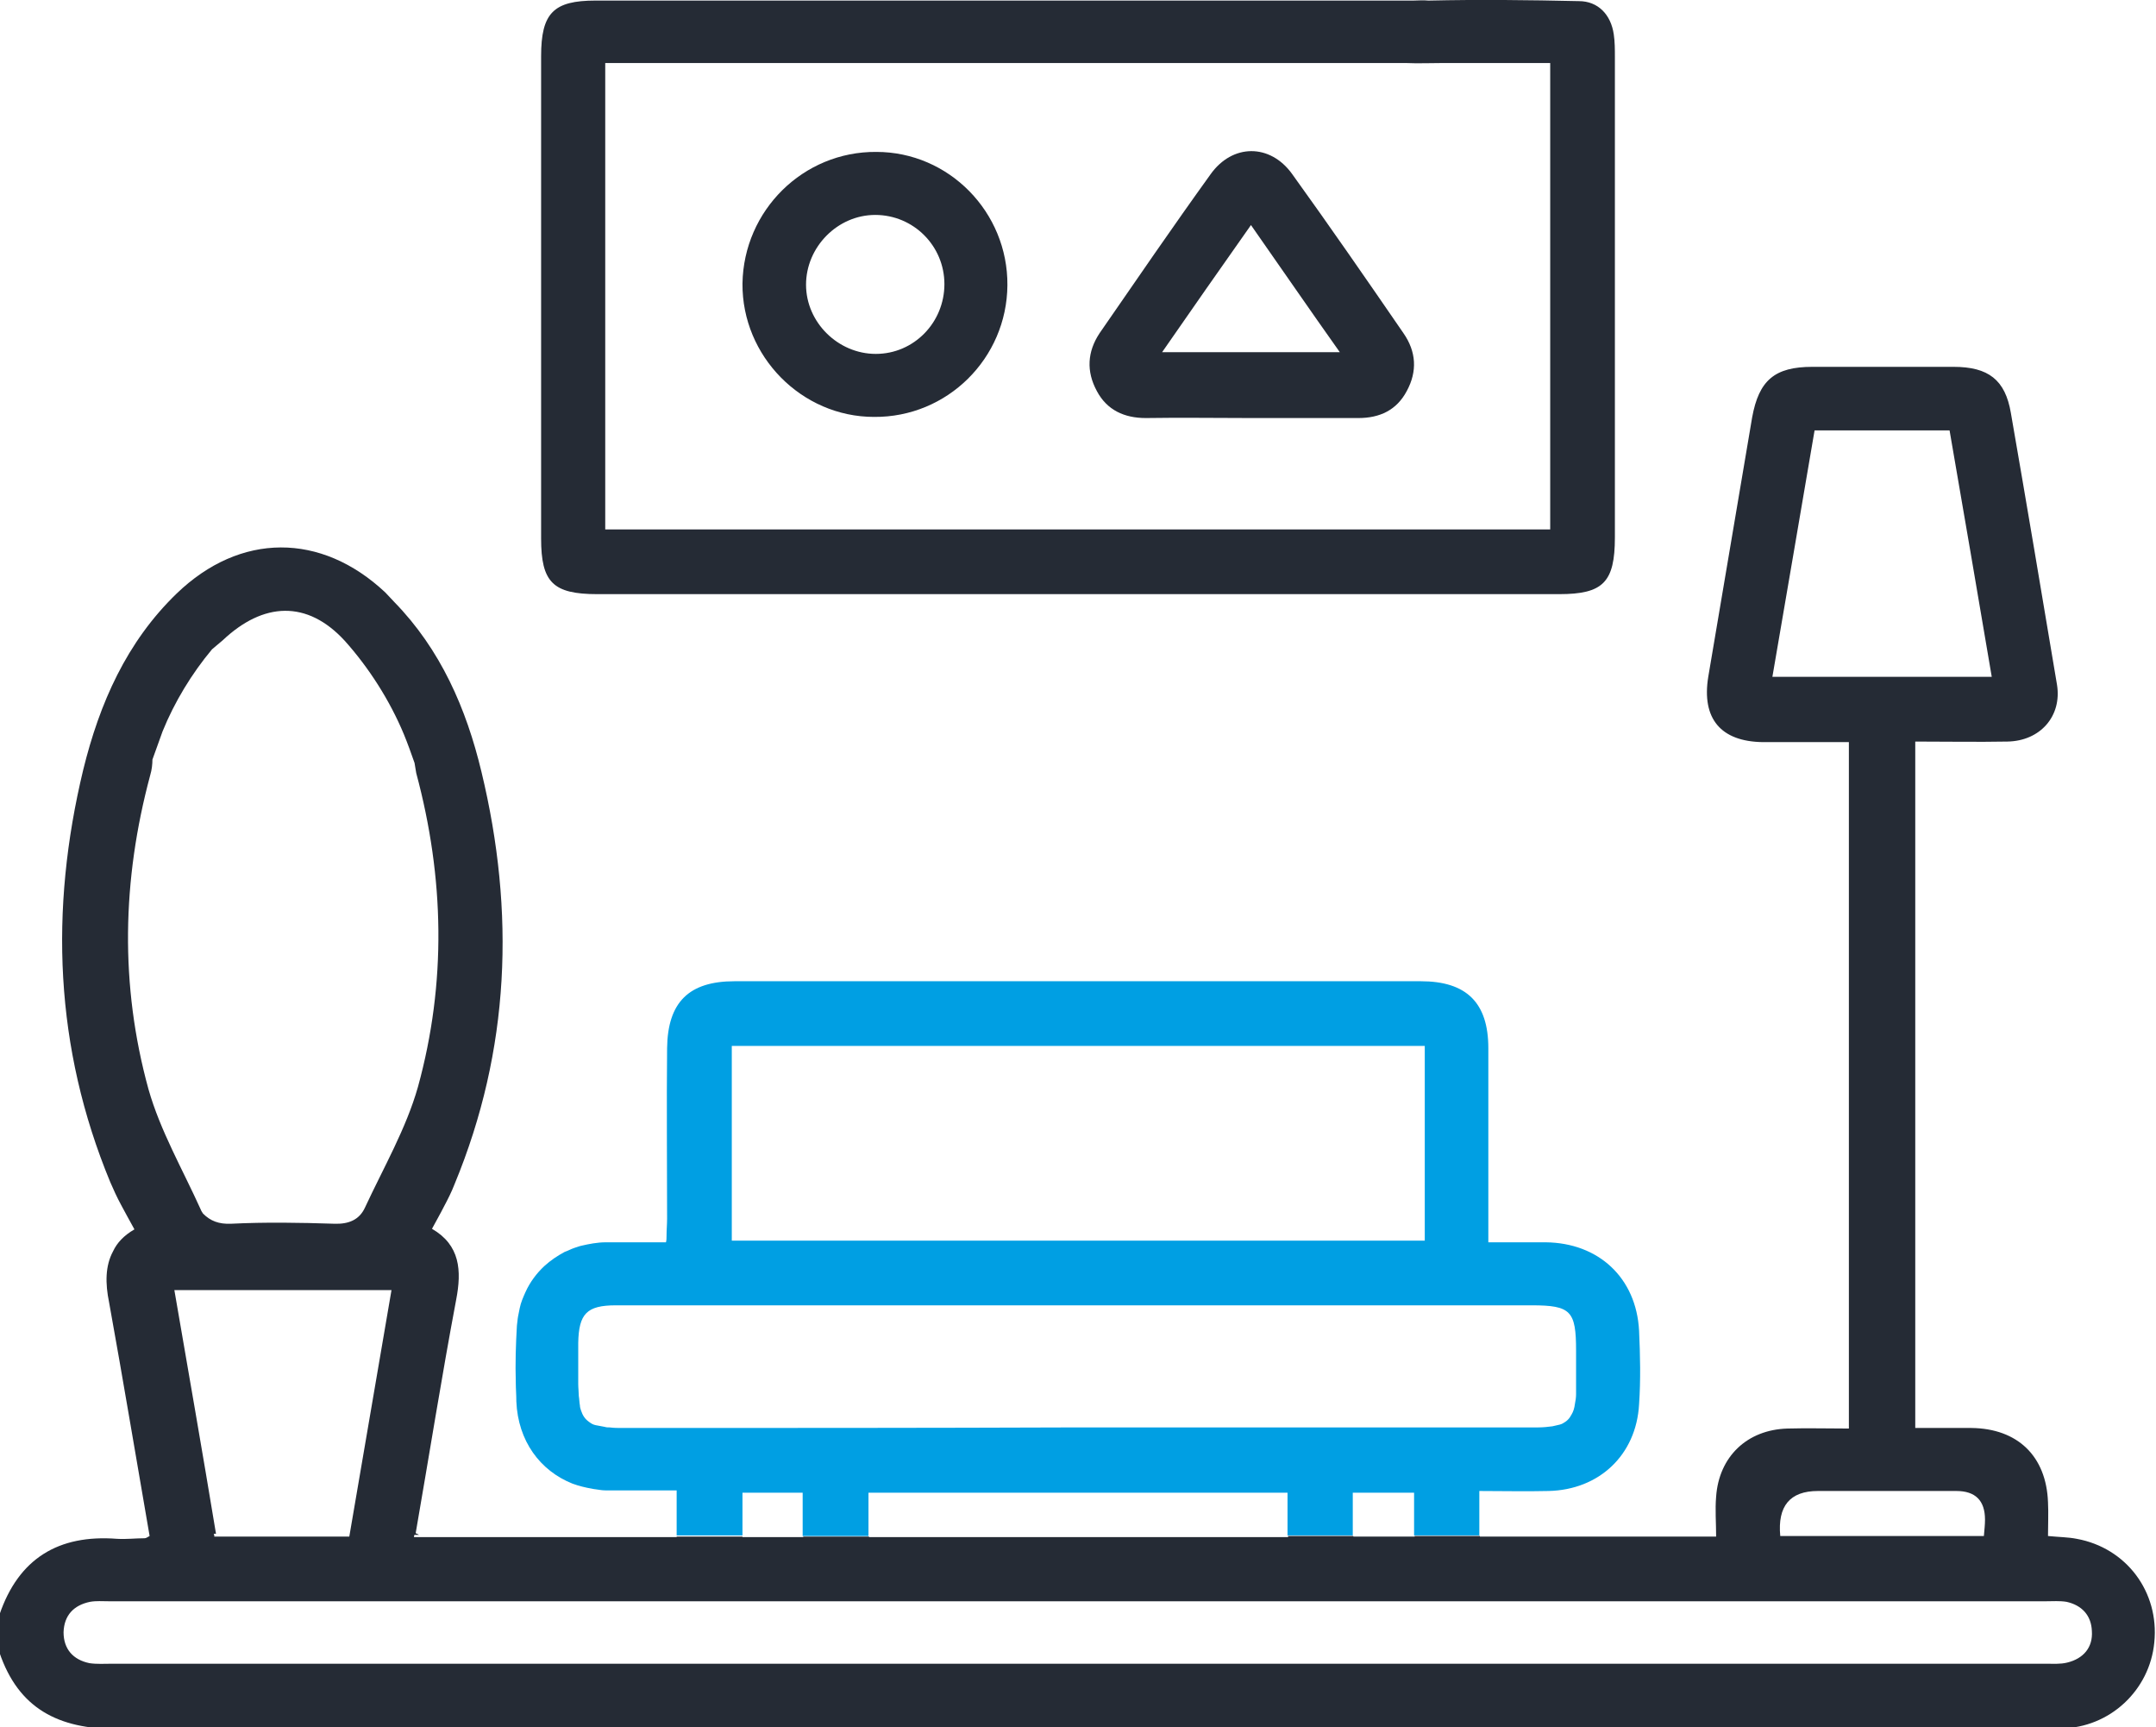 <?xml version="1.0" encoding="UTF-8"?> <svg xmlns="http://www.w3.org/2000/svg" xmlns:xlink="http://www.w3.org/1999/xlink" version="1.1" id="Ebene_2_00000026851439665087954710000000283421484883339402_" x="0px" y="0px" viewBox="0 0 383.3 307" style="enable-background:new 0 0 383.3 307;" xml:space="preserve"> <style type="text/css"> .st0{fill:#252B35;} .st1{fill:#009FE3;} </style> <g> <path class="st0" d="M369.2,273.5L369.2,273.5c-1.5-0.3-3.1-0.3-5.1-0.5c0-2.1,0.1-4.1,0-6c-0.3-8.2-5.4-13.1-13.6-13.2 c-3.3,0-6.7,0-10,0v-122c5.7,0,11,0.1,16.4,0c5.8-0.1,9.7-4.5,8.8-10.1c-2.7-16.1-5.4-32.2-8.2-48.3c-1-5.9-4-8.2-10.2-8.2 c-8.4,0-16.7,0-25.1,0c-6.7,0-9.5,2.4-10.7,9c-2.6,15.3-5.2,30.7-7.8,46.1c-1.2,7.4,2.2,11.5,9.7,11.6c5.1,0,10.2,0,15.3,0v122 c-3.8,0-7.4-0.1-10.9,0c-7.2,0.2-12.2,5-12.7,12.1c-0.2,2.3,0,4.7,0,7.1h-42v-0.1h-11.6v0.1h-10.9v-0.1h-11.6v-7.6h0v7.8h-74.5 v-0.1h-11.7v0.1h-10.8v-0.1h-11.7v0.1H73.6c0-0.1,0-0.3,0.1-0.4h0.8c-0.2-0.1-0.3-0.2-0.6-0.3c2.4-13.8,4.6-27.7,7.2-41.5 c1-5.2,0.7-9.7-4.3-12.6c0.8-1.5,1.5-2.7,2.1-3.9c0.7-1.3,1.4-2.7,1.9-4c9.9-23.9,10.8-48.4,4.8-73.3c-2.7-11.3-7.3-21.8-15.5-30.2 c-0.5-0.5-1-1.1-1.6-1.7c-11.4-10.7-25.8-10.7-37.1,0.2c-8.9,8.6-13.7,19.5-16.6,31.3c-6,24.9-5.1,49.4,4.8,73.3 c0.6,1.4,1.2,2.7,1.9,4c0.7,1.3,1.4,2.6,2.4,4.4c-1.9,1.1-3.1,2.4-3.8,3.9c-1.4,2.6-1.4,5.7-0.7,9.1c2.5,13.8,4.8,27.7,7.2,41.5 c-0.4,0.2-0.6,0.4-0.9,0.4c-1.6,0-3.2,0.2-4.9,0.1c-10.4-0.8-17.5,3.5-20.9,13.5v6.7c3.4,10,10.5,13.6,20.9,13.6 c79.5-0.2,200-0.1,283.1-0.1c0,0,0,0,0,0c3.8,0,7.6,0,11.4,0c0.9,0,1.7,0,2.6,0c1.2,0,2.4,0,3.6,0c15,0,29.9,0.1,44.9,0 c8.7-0.1,15.8-6.8,16.6-15.3C383.9,282.9,378,275.1,369.2,273.5z M315.1,120.3L315.1,120.3c2.5-14.6,5-29.1,7.5-43.8h24 c2.5,14.5,5,29,7.5,43.8H315.1z M323.2,265L323.2,265c8.2,0,16.4,0,24.6,0c3.4,0,5.1,1.7,5.1,5.1c0,0.9-0.1,1.7-0.2,2.9h-36.2 C316,267.7,318.2,265,323.2,265z M26.4,193.6c-5.1-18.5-4.7-37.2,0.3-55.8c0.3-1,0.4-2,0.4-2.8c0.6-1.7,1.2-3.3,1.8-5 c2.1-5.2,5.2-10.3,8.8-14.6c0.6-0.5,1.2-1,1.9-1.6c7.2-6.8,15-7.2,21.7,0.1c4.3,4.8,8,10.6,10.5,16.6c0.7,1.7,1.3,3.4,1.9,5.1 c0.1,0.6,0.2,1.2,0.3,1.8c5,18.6,5.4,37.3,0.3,55.8c-2.1,7.4-6.1,14.3-9.4,21.4c-1,2.2-2.9,3-5.5,2.9c-6.1-0.2-12.2-0.3-18.3,0 c-2.2,0.1-3.7-0.5-5-1.8c-0.1-0.2-0.3-0.4-0.4-0.7C32.5,207.9,28.5,201,26.4,193.6z M31,229.3h38.6c-2.5,14.7-5,29.1-7.5,43.8h-24 c0-0.2,0-0.3-0.1-0.5h0.4C36,258.1,33.5,243.8,31,229.3z M367.5,295.5L367.5,295.5c-1.2,0.3-2.5,0.2-3.7,0.2c-15,0-30.1,0-45.1,0 c-1,0-1.9,0-2.9,0c-3.5,0-7,0-10.5,0c-83.5,0-205.1,0-285.3,0c-1.4,0-2.8,0.1-4.1-0.1c-2.9-0.6-4.6-2.5-4.6-5.5 c0.1-3,1.8-4.8,4.7-5.4c1.1-0.2,2.2-0.1,3.4-0.1c114.8,0,229.5,0,344.3,0c1.2,0,2.5-0.1,3.7,0.1c2.7,0.6,4.4,2.4,4.5,5.2 C372.1,292.8,370.4,294.8,367.5,295.5z"></path> <path class="st0" d="M106.2,105.6L106.2,105.6c57,0,114,0,171,0c7.8,0,9.9-2.1,9.9-10.1c0-28.4,0-56.9,0-85.3c0-1.4,0-2.8-0.2-4.1 c-0.5-3.5-2.8-5.9-6.2-5.9C271.8,0,263-0.1,254.1,0.1c-0.1,0-0.1,0-0.2,0c-0.9-0.1-1.8,0-2.6,0c-37.9,0-107.5,0-145.4,0 c-7.5,0-9.7,2.2-9.7,9.9c0,28.6,0,57.1,0,85.7C96.2,103.5,98.3,105.6,106.2,105.6z M107.6,11.2L107.6,11.2l4.9,0 c35.2,0,101.6,0,137.4,0c2.2,0.1,4.5,0,6.7,0c6.3,0,12.7,0,19,0v82.9H107.6V11.2z"></path> <path class="st0" d="M229.7,30.9L229.7,30.9c-3.9-5.4-10.6-5.4-14.5,0.1c-6.7,9.3-13.2,18.8-19.7,28.2c-2.2,3.3-2.4,6.8-0.5,10.3 c1.8,3.4,4.9,4.8,8.7,4.8c6.2-0.1,12.5,0,18.7,0c6.4,0,12.7,0,19.1,0c3.8,0,6.8-1.4,8.6-4.8c1.9-3.5,1.7-7-0.6-10.3 C242.9,49.6,236.4,40.2,229.7,30.9z M206.6,62.6c5.2-7.5,10.3-14.8,15.8-22.6c5.4,7.7,10.4,15,15.8,22.6H206.6z"></path> <path class="st0" d="M155.8,27c-13-0.1-23.6,10.4-23.8,23.4c-0.1,12.9,10.5,23.7,23.4,23.7c13,0.1,23.6-10.4,23.7-23.4 C179.2,37.7,168.7,27,155.8,27z M155.7,62.9c-6.7,0-12.4-5.6-12.4-12.3c0-6.7,5.6-12.4,12.3-12.4c6.8,0,12.3,5.5,12.3,12.3 C167.9,57.3,162.5,62.9,155.7,62.9z"></path> <path class="st1" d="M131.9,265.3h10.8v7.7h11.7v-7.7h74.5h0v7.6h11.6v-7.6h10.9v7.6H263V265c4.3,0,8.3,0.1,12.3,0 c9-0.2,15.6-6.4,16.1-15.4c0.3-4.4,0.2-8.7,0-13.1c-0.5-9.4-7.2-15.6-16.6-15.7c-3.3,0-6.7,0-10.2,0c0-11.8,0-23.2,0-34.5 c0-8.1-3.9-11.9-12-11.9c-40.7,0-81.3,0-122,0c-8.1,0-11.9,3.7-12,11.9c-0.1,10.1,0,20.2,0,30.3c0,1-0.1,2-0.1,3.1 c0,0.4,0,0.7-0.1,1.1h0c-2.9,0-5.5,0-8.1,0c-0.9,0-1.7,0-2.6,0c-1.5,0-3,0.3-4.3,0.6c-0.5,0.1-0.9,0.3-1.3,0.4 c-0.6,0.2-1.1,0.5-1.7,0.7c-1.3,0.7-2.5,1.5-3.6,2.5c-1.4,1.3-2.6,2.9-3.4,4.7c-0.4,0.9-0.8,1.8-1,2.8c-0.1,0.5-0.2,1-0.3,1.5 s-0.1,1-0.2,1.6c-0.2,3.4-0.3,6.7-0.2,10.1c0,1.1,0.1,2.2,0.1,3.4c0.3,7,4.2,12.3,10,14.6c1.1,0.4,2.3,0.7,3.5,0.9 c0.4,0.1,0.8,0.1,1.3,0.2c0.6,0.1,1.1,0.1,1.7,0.1c2,0,4,0,6,0c2,0,4,0,6,0v8h11.7V265.3z M130.1,185.9h123.2v34.6H130.1V185.9z M110.7,253.8L110.7,253.8c-0.8,0-1.6,0-2.3-0.1c-0.3,0-0.6,0-0.9-0.1c-0.6-0.1-1.1-0.2-1.6-0.3c-0.5-0.1-0.8-0.3-1.2-0.6 c-0.7-0.5-1.1-1.1-1.4-2c-0.1-0.3-0.2-0.6-0.2-0.9c-0.1-0.5-0.1-1.1-0.2-1.7c0-0.6-0.1-1.4-0.1-2.2c0-1.2,0-2.4,0-3.6 c0-1.2,0-2.4,0-3.6c0.1-5.2,1.5-6.7,6.7-6.7c10.6,0,21.2,0,31.8,0c43.7,0,87.3,0,131,0c7,0,7.9,1,7.9,8.1c0,2.2,0,4.5,0,6.7 c0,0.3,0,0.7,0,1c0,0.6-0.1,1.2-0.2,1.7c-0.1,0.8-0.3,1.4-0.6,1.9c-0.1,0.2-0.2,0.3-0.3,0.5c-0.2,0.3-0.5,0.6-0.8,0.8 c-0.3,0.2-0.6,0.4-1,0.5c-0.4,0.1-0.8,0.2-1.3,0.3c-0.8,0.1-1.6,0.2-2.6,0.2c-23.2,0-46.4,0-69.6,0h-12.4 C164.6,253.8,137.6,253.8,110.7,253.8z"></path> </g> </svg> 